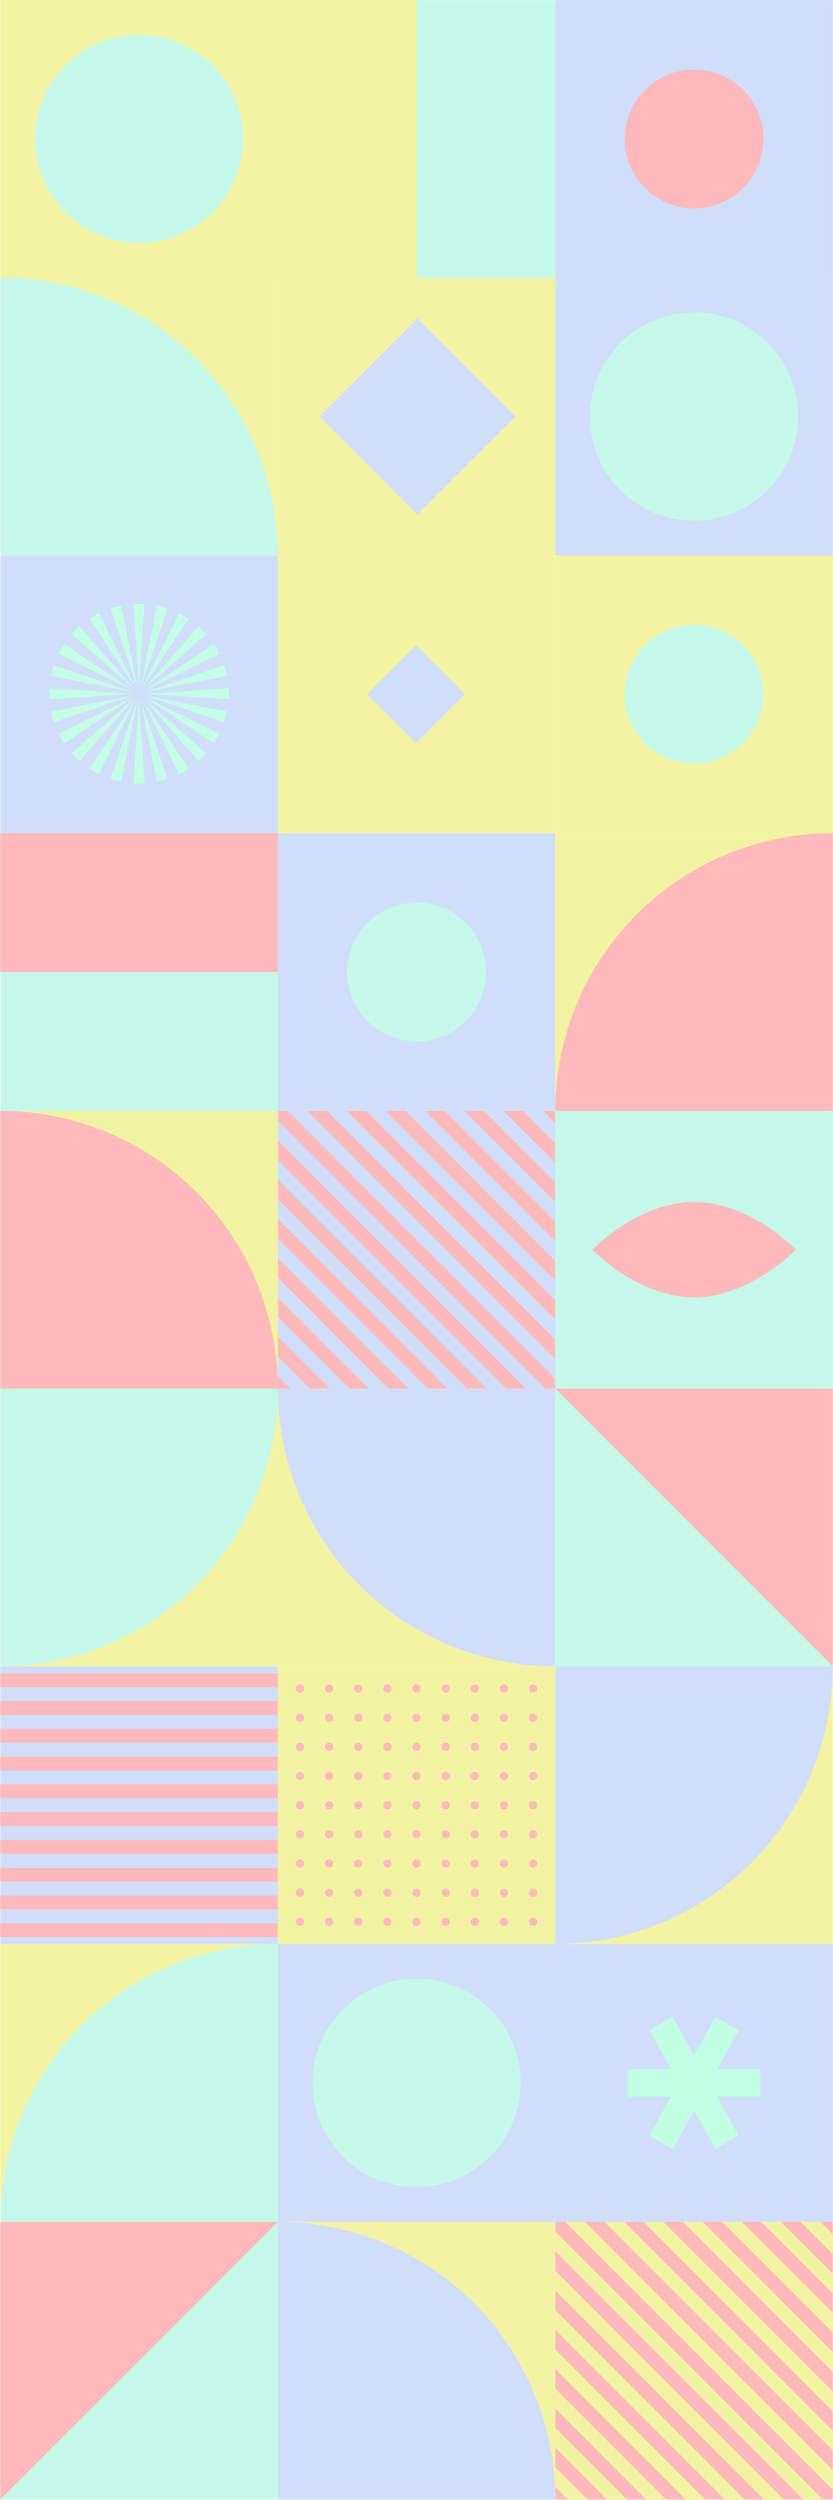 <?xml version="1.0" encoding="utf-8"?>
<svg xmlns="http://www.w3.org/2000/svg" width="2267" height="6797" viewBox="0 0 2267 6797" fill="none">
<g style="mix-blend-mode:color" opacity="0.5">
<rect width="755.149" height="755.099" transform="matrix(1 4.37055e-08 4.37173e-08 -1 1.008 6796.02)" fill="#8CF2D4"/>
<path d="M1.008 6040.92L756.157 6040.92L1.008 6796.02L1.008 6040.92Z" fill="#FF7578"/>
<rect x="756.141" y="6040.92" width="755.149" height="755.099" fill="#E5E845"/>
<path d="M756.148 6040.92C855.315 6040.92 953.512 6060.45 1045.13 6098.4C1136.75 6136.35 1220 6191.97 1290.12 6262.09C1360.24 6332.2 1415.86 6415.44 1453.81 6507.06C1491.76 6598.67 1511.3 6696.86 1511.3 6796.02L756.148 6796.02L756.148 6040.92Z" fill="#A2BEF6"/>
<rect x="1511.3" y="6040.92" width="755.149" height="755.099" fill="#FF7578"/>
<path fill-rule="evenodd" clip-rule="evenodd" d="M2266.46 6715.94L2266.46 6769.34L1538 6040.92L1591.4 6040.92L2266.46 6715.94ZM1511.31 6121.02L1511.31 6067.63L2239.74 6796.02L2186.35 6796.02L1511.31 6121.02ZM1511.31 6174.41L1511.31 6227.79L2079.57 6796.02L2132.96 6796.02L1511.31 6174.41ZM1511.31 6334.59L1511.31 6281.19L2026.17 6796.02L1972.76 6796.02L1511.31 6334.59ZM1511.31 6387.99L1511.31 6441.37L1865.98 6796.02L1919.36 6796.02L1511.31 6387.99ZM1511.31 6548.17L1511.31 6494.77L1812.58 6796.02L1759.17 6796.02L1511.31 6548.17ZM1511.31 6601.57L1511.31 6654.95L1652.38 6796.02L1705.77 6796.02L1511.31 6601.57ZM1511.31 6761.74L1511.31 6708.35L1598.99 6796.02L1545.59 6796.02L1511.31 6761.74ZM2266.46 6662.55L2266.46 6609.17L1698.18 6040.92L1644.79 6040.92L2266.46 6662.55ZM2266.46 6502.38L2266.46 6555.77L1751.57 6040.92L1804.97 6040.92L2266.46 6502.38ZM2266.46 6448.98L2266.46 6395.58L1911.78 6040.92L1858.37 6040.92L2266.46 6448.98ZM2266.46 6288.8L2266.46 6342.19L1965.17 6040.92L2018.57 6040.92L2266.46 6288.8ZM2266.46 6235.4L2266.46 6182L2125.37 6040.92L2071.96 6040.92L2266.46 6235.4ZM2266.46 6075.21L2266.46 6128.61L2178.77 6040.92L2232.16 6040.92L2266.46 6075.21Z" fill="#E5E845"/>
<rect width="755.15" height="755.1" transform="matrix(-1 -4.37057e-08 -4.3717e-08 1 756.148 5285.82)" fill="#E5E845"/>
<path d="M756.154 5285.82C656.987 5285.82 558.79 5305.35 467.171 5343.3C375.552 5381.24 292.305 5436.86 222.182 5506.98C152.06 5577.1 96.436 5660.34 58.486 5751.95C20.536 5843.57 1.004 5941.76 1.004 6040.92L756.154 6040.92L756.154 5285.82Z" fill="#8CF2D4"/>
<rect x="1511.3" y="6040.92" width="755.15" height="755.1" transform="rotate(-180 1511.3 6040.92)" fill="#A2BEF6"/>
<ellipse rx="283.163" ry="283.182" transform="matrix(-4.3717e-08 1 1 4.37057e-08 1133.74 5663.37)" fill="#8CF2D4"/>
<rect width="755.1" height="755.15" transform="matrix(-4.3717e-08 1 1 4.37057e-08 1511.31 5285.82)" fill="#A2BEF6"/>
<path d="M1826.44 5700.74L1767.74 5805.95L1830.29 5843.32L1888.99 5738.11L1947.69 5843.32L2010.23 5805.95L1951.53 5700.74L2068.93 5700.74L2068.93 5626.02L1951.53 5626.02L2010.23 5520.81L1947.69 5483.45L1888.99 5588.65L1830.29 5483.45L1767.74 5520.81L1826.44 5626.02L1709.04 5626.02L1709.04 5700.74L1826.44 5700.74Z" fill="#84FFC9"/>
<rect x="756.164" y="5285.81" width="755.15" height="755.1" transform="rotate(-180 756.164 5285.81)" fill="#A2BEF6"/>
<rect x="756.164" y="4549.59" width="37.755" height="755.15" transform="rotate(90 756.164 4549.59)" fill="#FF7578"/>
<rect x="756.164" y="4625.1" width="37.755" height="755.15" transform="rotate(90 756.164 4625.1)" fill="#FF7578"/>
<rect x="756.164" y="4700.61" width="37.755" height="755.15" transform="rotate(90 756.164 4700.61)" fill="#FF7578"/>
<rect x="756.164" y="4776.12" width="37.755" height="755.15" transform="rotate(90 756.164 4776.12)" fill="#FF7578"/>
<rect x="756.164" y="4851.63" width="37.755" height="755.15" transform="rotate(90 756.164 4851.63)" fill="#FF7578"/>
<rect x="756.164" y="4927.14" width="37.755" height="755.15" transform="rotate(90 756.164 4927.14)" fill="#FF7578"/>
<rect x="756.164" y="5002.65" width="37.755" height="755.15" transform="rotate(90 756.164 5002.65)" fill="#FF7578"/>
<rect x="756.164" y="5078.16" width="37.755" height="755.15" transform="rotate(90 756.164 5078.16)" fill="#FF7578"/>
<rect x="756.164" y="5153.67" width="37.755" height="755.15" transform="rotate(90 756.164 5153.67)" fill="#FF7578"/>
<rect x="756.164" y="5229.18" width="37.755" height="755.15" transform="rotate(90 756.164 5229.18)" fill="#FF7578"/>
<rect width="755.15" height="755.1" transform="matrix(-1 -4.37087e-08 -4.37141e-08 1 1511.21 4530.71)" fill="#E5E845"/>
<ellipse cx="1450.81" cy="4591.12" rx="11.326" ry="11.327" transform="rotate(90 1450.81 4591.12)" fill="#FF7578"/>
<ellipse cx="1450.81" cy="4670.4" rx="11.326" ry="11.327" transform="rotate(90 1450.81 4670.4)" fill="#FF7578"/>
<ellipse cx="1450.81" cy="4749.69" rx="11.326" ry="11.327" transform="rotate(90 1450.81 4749.69)" fill="#FF7578"/>
<ellipse cx="1450.81" cy="4828.97" rx="11.326" ry="11.327" transform="rotate(90 1450.81 4828.97)" fill="#FF7578"/>
<ellipse cx="1450.81" cy="4908.26" rx="11.326" ry="11.327" transform="rotate(90 1450.81 4908.26)" fill="#FF7578"/>
<ellipse cx="1450.81" cy="4987.54" rx="11.326" ry="11.327" transform="rotate(90 1450.81 4987.54)" fill="#FF7578"/>
<ellipse cx="1450.81" cy="5066.83" rx="11.326" ry="11.327" transform="rotate(90 1450.81 5066.83)" fill="#FF7578"/>
<ellipse cx="1450.81" cy="5146.12" rx="11.326" ry="11.327" transform="rotate(90 1450.81 5146.12)" fill="#FF7578"/>
<ellipse cx="1450.81" cy="5225.4" rx="11.326" ry="11.327" transform="rotate(90 1450.81 5225.4)" fill="#FF7578"/>
<ellipse cx="1371.52" cy="4591.12" rx="11.326" ry="11.327" transform="rotate(90 1371.52 4591.12)" fill="#FF7578"/>
<ellipse cx="1371.52" cy="4670.4" rx="11.326" ry="11.327" transform="rotate(90 1371.52 4670.4)" fill="#FF7578"/>
<ellipse cx="1371.52" cy="4749.69" rx="11.326" ry="11.327" transform="rotate(90 1371.52 4749.69)" fill="#FF7578"/>
<ellipse cx="1371.52" cy="4828.97" rx="11.326" ry="11.327" transform="rotate(90 1371.52 4828.97)" fill="#FF7578"/>
<ellipse cx="1371.52" cy="4908.26" rx="11.326" ry="11.327" transform="rotate(90 1371.52 4908.26)" fill="#FF7578"/>
<ellipse cx="1371.52" cy="4987.54" rx="11.326" ry="11.327" transform="rotate(90 1371.52 4987.54)" fill="#FF7578"/>
<ellipse cx="1371.52" cy="5066.83" rx="11.326" ry="11.327" transform="rotate(90 1371.52 5066.83)" fill="#FF7578"/>
<ellipse cx="1371.52" cy="5146.12" rx="11.326" ry="11.327" transform="rotate(90 1371.52 5146.12)" fill="#FF7578"/>
<ellipse cx="1371.52" cy="5225.4" rx="11.326" ry="11.327" transform="rotate(90 1371.52 5225.4)" fill="#FF7578"/>
<ellipse cx="1292.22" cy="4591.12" rx="11.326" ry="11.327" transform="rotate(90 1292.22 4591.12)" fill="#FF7578"/>
<ellipse cx="1292.22" cy="4670.4" rx="11.326" ry="11.327" transform="rotate(90 1292.22 4670.4)" fill="#FF7578"/>
<ellipse cx="1292.22" cy="4749.69" rx="11.326" ry="11.327" transform="rotate(90 1292.22 4749.69)" fill="#FF7578"/>
<ellipse cx="1292.22" cy="4828.97" rx="11.326" ry="11.327" transform="rotate(90 1292.22 4828.97)" fill="#FF7578"/>
<ellipse cx="1292.22" cy="4908.26" rx="11.326" ry="11.327" transform="rotate(90 1292.22 4908.26)" fill="#FF7578"/>
<ellipse cx="1292.22" cy="4987.54" rx="11.326" ry="11.327" transform="rotate(90 1292.22 4987.54)" fill="#FF7578"/>
<ellipse cx="1292.22" cy="5066.83" rx="11.326" ry="11.327" transform="rotate(90 1292.22 5066.83)" fill="#FF7578"/>
<ellipse cx="1292.22" cy="5146.12" rx="11.326" ry="11.327" transform="rotate(90 1292.22 5146.12)" fill="#FF7578"/>
<ellipse cx="1292.22" cy="5225.4" rx="11.326" ry="11.327" transform="rotate(90 1292.22 5225.4)" fill="#FF7578"/>
<ellipse cx="1212.93" cy="4591.12" rx="11.326" ry="11.327" transform="rotate(90 1212.93 4591.12)" fill="#FF7578"/>
<ellipse cx="1212.93" cy="4670.4" rx="11.326" ry="11.327" transform="rotate(90 1212.93 4670.4)" fill="#FF7578"/>
<ellipse cx="1212.93" cy="4749.69" rx="11.326" ry="11.327" transform="rotate(90 1212.93 4749.69)" fill="#FF7578"/>
<ellipse cx="1212.93" cy="4828.97" rx="11.326" ry="11.327" transform="rotate(90 1212.93 4828.97)" fill="#FF7578"/>
<ellipse cx="1212.93" cy="4908.26" rx="11.326" ry="11.327" transform="rotate(90 1212.93 4908.26)" fill="#FF7578"/>
<ellipse cx="1212.93" cy="4987.54" rx="11.326" ry="11.327" transform="rotate(90 1212.93 4987.54)" fill="#FF7578"/>
<ellipse cx="1212.93" cy="5066.83" rx="11.326" ry="11.327" transform="rotate(90 1212.93 5066.83)" fill="#FF7578"/>
<ellipse cx="1212.93" cy="5146.12" rx="11.326" ry="11.327" transform="rotate(90 1212.93 5146.12)" fill="#FF7578"/>
<ellipse cx="1212.93" cy="5225.4" rx="11.326" ry="11.327" transform="rotate(90 1212.93 5225.4)" fill="#FF7578"/>
<ellipse cx="1133.64" cy="4591.12" rx="11.326" ry="11.327" transform="rotate(90 1133.64 4591.12)" fill="#FF7578"/>
<ellipse cx="1133.64" cy="4670.4" rx="11.326" ry="11.327" transform="rotate(90 1133.64 4670.4)" fill="#FF7578"/>
<ellipse cx="1133.64" cy="4749.69" rx="11.326" ry="11.327" transform="rotate(90 1133.64 4749.69)" fill="#FF7578"/>
<ellipse cx="1133.64" cy="4828.97" rx="11.326" ry="11.327" transform="rotate(90 1133.64 4828.97)" fill="#FF7578"/>
<ellipse cx="1133.64" cy="4908.26" rx="11.326" ry="11.327" transform="rotate(90 1133.64 4908.26)" fill="#FF7578"/>
<ellipse cx="1133.64" cy="4987.54" rx="11.326" ry="11.327" transform="rotate(90 1133.64 4987.54)" fill="#FF7578"/>
<ellipse cx="1133.64" cy="5066.83" rx="11.326" ry="11.327" transform="rotate(90 1133.64 5066.83)" fill="#FF7578"/>
<ellipse cx="1133.64" cy="5146.12" rx="11.326" ry="11.327" transform="rotate(90 1133.64 5146.12)" fill="#FF7578"/>
<ellipse cx="1133.64" cy="5225.4" rx="11.326" ry="11.327" transform="rotate(90 1133.64 5225.4)" fill="#FF7578"/>
<ellipse cx="1054.35" cy="4591.12" rx="11.326" ry="11.327" transform="rotate(90 1054.35 4591.12)" fill="#FF7578"/>
<ellipse cx="1054.35" cy="4670.4" rx="11.326" ry="11.327" transform="rotate(90 1054.35 4670.4)" fill="#FF7578"/>
<ellipse cx="1054.35" cy="4749.69" rx="11.326" ry="11.327" transform="rotate(90 1054.35 4749.69)" fill="#FF7578"/>
<ellipse cx="1054.35" cy="4828.97" rx="11.326" ry="11.327" transform="rotate(90 1054.35 4828.97)" fill="#FF7578"/>
<ellipse cx="1054.35" cy="4908.26" rx="11.326" ry="11.327" transform="rotate(90 1054.35 4908.26)" fill="#FF7578"/>
<ellipse cx="1054.35" cy="4987.54" rx="11.326" ry="11.327" transform="rotate(90 1054.35 4987.54)" fill="#FF7578"/>
<ellipse cx="1054.35" cy="5066.83" rx="11.326" ry="11.327" transform="rotate(90 1054.35 5066.83)" fill="#FF7578"/>
<ellipse cx="1054.35" cy="5146.12" rx="11.326" ry="11.327" transform="rotate(90 1054.35 5146.12)" fill="#FF7578"/>
<ellipse cx="1054.35" cy="5225.4" rx="11.326" ry="11.327" transform="rotate(90 1054.35 5225.4)" fill="#FF7578"/>
<ellipse cx="975.059" cy="4591.12" rx="11.326" ry="11.327" transform="rotate(90 975.059 4591.12)" fill="#FF7578"/>
<ellipse cx="975.059" cy="4670.4" rx="11.326" ry="11.327" transform="rotate(90 975.059 4670.4)" fill="#FF7578"/>
<ellipse cx="975.059" cy="4749.69" rx="11.326" ry="11.327" transform="rotate(90 975.059 4749.69)" fill="#FF7578"/>
<ellipse cx="975.059" cy="4828.97" rx="11.326" ry="11.327" transform="rotate(90 975.059 4828.97)" fill="#FF7578"/>
<ellipse cx="975.059" cy="4908.26" rx="11.326" ry="11.327" transform="rotate(90 975.059 4908.26)" fill="#FF7578"/>
<ellipse cx="975.059" cy="4987.54" rx="11.326" ry="11.327" transform="rotate(90 975.059 4987.54)" fill="#FF7578"/>
<ellipse cx="975.059" cy="5066.83" rx="11.326" ry="11.327" transform="rotate(90 975.059 5066.83)" fill="#FF7578"/>
<ellipse cx="975.059" cy="5146.12" rx="11.326" ry="11.327" transform="rotate(90 975.059 5146.12)" fill="#FF7578"/>
<ellipse cx="975.059" cy="5225.4" rx="11.326" ry="11.327" transform="rotate(90 975.059 5225.4)" fill="#FF7578"/>
<ellipse cx="895.77" cy="4591.12" rx="11.326" ry="11.327" transform="rotate(90 895.77 4591.12)" fill="#FF7578"/>
<ellipse cx="895.77" cy="4670.4" rx="11.326" ry="11.327" transform="rotate(90 895.77 4670.4)" fill="#FF7578"/>
<ellipse cx="895.77" cy="4749.69" rx="11.326" ry="11.327" transform="rotate(90 895.77 4749.69)" fill="#FF7578"/>
<ellipse cx="895.77" cy="4828.97" rx="11.326" ry="11.327" transform="rotate(90 895.77 4828.97)" fill="#FF7578"/>
<ellipse cx="895.77" cy="4908.26" rx="11.326" ry="11.327" transform="rotate(90 895.77 4908.26)" fill="#FF7578"/>
<ellipse cx="895.77" cy="4987.54" rx="11.326" ry="11.327" transform="rotate(90 895.77 4987.54)" fill="#FF7578"/>
<ellipse cx="895.77" cy="5066.83" rx="11.326" ry="11.327" transform="rotate(90 895.77 5066.83)" fill="#FF7578"/>
<ellipse cx="895.77" cy="5146.12" rx="11.326" ry="11.327" transform="rotate(90 895.77 5146.12)" fill="#FF7578"/>
<ellipse cx="895.77" cy="5225.4" rx="11.326" ry="11.327" transform="rotate(90 895.77 5225.4)" fill="#FF7578"/>
<ellipse cx="816.477" cy="4591.12" rx="11.326" ry="11.327" transform="rotate(90 816.477 4591.12)" fill="#FF7578"/>
<ellipse cx="816.477" cy="4670.4" rx="11.326" ry="11.327" transform="rotate(90 816.477 4670.4)" fill="#FF7578"/>
<ellipse cx="816.477" cy="4749.69" rx="11.326" ry="11.327" transform="rotate(90 816.477 4749.69)" fill="#FF7578"/>
<ellipse cx="816.477" cy="4828.97" rx="11.326" ry="11.327" transform="rotate(90 816.477 4828.97)" fill="#FF7578"/>
<ellipse cx="816.477" cy="4908.26" rx="11.326" ry="11.327" transform="rotate(90 816.477 4908.26)" fill="#FF7578"/>
<ellipse cx="816.477" cy="4987.54" rx="11.326" ry="11.327" transform="rotate(90 816.477 4987.54)" fill="#FF7578"/>
<ellipse cx="816.477" cy="5066.83" rx="11.326" ry="11.327" transform="rotate(90 816.477 5066.83)" fill="#FF7578"/>
<ellipse cx="816.477" cy="5146.12" rx="11.326" ry="11.327" transform="rotate(90 816.477 5146.12)" fill="#FF7578"/>
<ellipse cx="816.477" cy="5225.4" rx="11.326" ry="11.327" transform="rotate(90 816.477 5225.4)" fill="#FF7578"/>
<rect width="755.15" height="755.1" transform="matrix(1 4.37057e-08 4.3717e-08 -1 1511.21 5285.81)" fill="#E5E845"/>
<path d="M1511.21 5285.81C1610.38 5285.81 1708.57 5266.28 1800.19 5228.33C1891.81 5190.39 1975.06 5134.77 2045.18 5064.65C2115.3 4994.53 2170.93 4911.29 2208.88 4819.68C2246.83 4728.06 2266.36 4629.87 2266.36 4530.71L1511.21 4530.71L1511.21 5285.81Z" fill="#A2BEF6"/>
<rect x="756.148" y="3775.6" width="755.1" height="755.15" transform="rotate(90 756.148 3775.6)" fill="#E5E845"/>
<path d="M756.158 3775.61C756.158 3874.77 736.626 3972.96 698.676 4064.57C660.726 4156.18 605.102 4239.43 534.98 4309.54C464.858 4379.66 381.61 4435.28 289.991 4473.23C198.372 4511.18 100.176 4530.71 1.008 4530.71L1.008 3775.61L756.158 3775.61Z" fill="#8CF2D4"/>
<rect x="1511.29" y="4530.71" width="755.15" height="755.1" transform="rotate(-180 1511.29 4530.71)" fill="#E5E845"/>
<path d="M1511.3 4530.71C1412.13 4530.71 1313.94 4511.18 1222.32 4473.23C1130.7 4435.28 1047.45 4379.66 977.331 4309.54C907.209 4239.43 851.585 4156.19 813.635 4064.57C775.685 3972.96 756.152 3874.77 756.152 3775.61L1511.3 3775.61L1511.3 4530.71Z" fill="#A2BEF6"/>
<rect x="2266.44" y="4530.71" width="755.15" height="755.1" transform="rotate(-180 2266.44 4530.71)" fill="#8CF2D4"/>
<path d="M2266.44 3775.61L1511.29 3775.61L2266.44 4530.71L2266.44 3775.61Z" fill="#FF7578"/>
<rect x="1.008" y="3020.4" width="755.148" height="755.098" fill="#E5E845"/>
<path d="M1.016 3020.41C100.183 3020.41 198.38 3039.94 289.999 3077.89C381.617 3115.83 464.864 3171.45 534.986 3241.57C605.108 3311.69 660.732 3394.93 698.682 3486.54C736.632 3578.15 756.164 3676.34 756.164 3775.51L1.016 3775.51L1.016 3020.41Z" fill="#FF7578"/>
<rect x="756.145" y="3020.41" width="755.148" height="755.098" fill="#FF7578"/>
<path fill-rule="evenodd" clip-rule="evenodd" d="M1511.3 3695.4L1511.3 3748.8L782.862 3020.41L836.264 3020.41L1511.3 3695.4ZM756.153 3100.48L756.153 3047.09L1484.61 3775.5L1431.22 3775.5L756.153 3100.48ZM756.153 3153.88L756.153 3207.26L1324.43 3775.5L1377.82 3775.5L756.153 3153.88ZM756.153 3314.06L756.153 3260.66L1271.03 3775.5L1217.62 3775.5L756.153 3314.06ZM756.153 3367.46L756.153 3420.84L1110.84 3775.5L1164.23 3775.5L756.153 3367.46ZM756.153 3527.64L756.153 3474.23L1057.44 3775.5L1004.03 3775.5L756.153 3527.64ZM756.153 3581.03L756.153 3634.42L897.242 3775.5L950.637 3775.5L756.153 3581.03ZM756.153 3741.2L756.153 3687.82L843.845 3775.5L790.459 3775.5L756.153 3741.2ZM1511.3 3642.01L1511.3 3588.63L943.043 3020.41L889.661 3020.41L1511.3 3642.01ZM1511.3 3481.84L1511.3 3535.24L996.44 3020.41L1049.84 3020.41L1511.3 3481.84ZM1511.3 3428.45L1511.3 3375.05L1156.64 3020.41L1103.23 3020.41L1511.3 3428.45ZM1511.3 3268.26L1511.3 3321.66L1210.03 3020.41L1263.43 3020.41L1511.3 3268.26ZM1511.3 3214.87L1511.3 3161.46L1370.24 3020.41L1316.83 3020.41L1511.3 3214.87ZM1511.3 3054.68L1511.3 3108.07L1423.63 3020.41L1477.02 3020.41L1511.3 3054.68Z" fill="#A2BEF6"/>
<rect x="1511.21" y="3020.51" width="755.148" height="755.098" fill="#8CF2D4"/>
<path d="M1888.99 3527.49C1736.03 3527.49 1612.03 3397.81 1612.03 3397.81C1612.03 3397.81 1736.03 3268.14 1888.99 3268.14C2041.94 3268.14 2165.94 3397.81 2165.94 3397.81C2165.94 3397.81 2041.94 3527.49 1888.99 3527.49Z" fill="#FF7578"/>
<rect x="756.164" y="2265.3" width="755.1" height="755.15" transform="rotate(90 756.164 2265.3)" fill="#8CF2D4"/>
<rect x="756.164" y="2265.3" width="377.55" height="755.15" transform="rotate(90 756.164 2265.3)" fill="#FF7578"/>
<rect x="756.164" y="2265.3" width="377.55" height="755.15" transform="rotate(90 756.164 2265.3)" fill="#FF7578"/>
<rect x="1511.31" y="3020.4" width="755.15" height="755.1" transform="rotate(-180 1511.31 3020.4)" fill="#A2BEF6"/>
<ellipse rx="188.775" ry="188.788" transform="matrix(-4.3717e-08 1 1 4.37057e-08 1133.73 2642.82)" fill="#8CF2D4"/>
<rect width="755.15" height="755.1" transform="matrix(-1 -4.37051e-08 -4.37177e-08 1 2266.45 2265.3)" fill="#E5E845"/>
<path d="M2266.45 2265.3C2167.28 2265.3 2069.09 2284.84 1977.47 2322.78C1885.85 2360.73 1802.6 2416.35 1732.48 2486.47C1662.36 2556.59 1606.73 2639.83 1568.78 2731.44C1530.83 2823.05 1511.3 2921.24 1511.3 3020.41L2266.45 3020.41L2266.45 2265.3Z" fill="#FF7578"/>
<rect x="1" y="1510.2" width="755.15" height="755.1" fill="#A2BEF6"/>
<path d="M378.345 1866.72L393.135 1642.27L363.555 1642.27L378.345 1866.72Z" fill="#85FFCA"/>
<path d="M378.341 1905.76L393.131 2130.21L363.551 2130.21L378.341 1905.76Z" fill="#85FFCA"/>
<path d="M378.341 1905.76L363.551 2130.21L393.131 2130.21L378.341 1905.76Z" fill="#85FFCA"/>
<path d="M378.345 1866.72L363.555 1642.27L393.135 1642.27L378.345 1866.72Z" fill="#85FFCA"/>
<path d="M397.863 1886.24L622.329 1901.03L622.329 1871.45L397.863 1886.24Z" fill="#85FFCA"/>
<path d="M358.825 1886.24L134.359 1901.03L134.359 1871.45L358.825 1886.24Z" fill="#85FFCA"/>
<path d="M358.825 1886.24L134.359 1871.45L134.359 1901.03L358.825 1886.24Z" fill="#85FFCA"/>
<path d="M397.863 1886.24L622.329 1871.45L622.329 1901.03L397.863 1886.24Z" fill="#85FFCA"/>
<path d="M364.544 1872.44L216.281 1703.27L195.363 1724.19L364.544 1872.44Z" fill="#85FFCA"/>
<path d="M392.145 1900.04L561.325 2048.29L540.407 2069.21L392.145 1900.04Z" fill="#85FFCA"/>
<path d="M392.145 1900.04L540.407 2069.21L561.325 2048.29L392.145 1900.04Z" fill="#85FFCA"/>
<path d="M364.544 1872.44L195.363 1724.19L216.281 1703.27L364.544 1872.44Z" fill="#85FFCA"/>
<path d="M392.145 1872.44L561.325 1724.19L540.407 1703.27L392.145 1872.44Z" fill="#85FFCA"/>
<path d="M364.544 1900.04L216.281 2069.21L195.363 2048.29L364.544 1900.04Z" fill="#85FFCA"/>
<path d="M364.544 1900.04L195.363 2048.29L216.281 2069.21L364.544 1900.04Z" fill="#85FFCA"/>
<path d="M392.145 1872.44L540.407 1703.27L561.325 1724.19L392.145 1872.44Z" fill="#85FFCA"/>
<path d="M383.395 1867.39L455.777 1654.41L427.203 1646.76L383.395 1867.39Z" fill="#85FFCA"/>
<path d="M373.292 1905.09L329.484 2125.72L300.91 2118.07L373.292 1905.09Z" fill="#85FFCA"/>
<path d="M373.292 1905.09L300.91 2118.07L329.484 2125.72L373.292 1905.09Z" fill="#85FFCA"/>
<path d="M383.395 1867.39L427.203 1646.76L455.777 1654.41L383.395 1867.39Z" fill="#85FFCA"/>
<path d="M397.199 1891.29L610.188 1963.67L617.844 1935.1L397.199 1891.29Z" fill="#85FFCA"/>
<path d="M359.493 1881.19L138.848 1837.38L146.504 1808.81L359.493 1881.19Z" fill="#85FFCA"/>
<path d="M359.493 1881.19L146.504 1808.81L138.848 1837.38L359.493 1881.19Z" fill="#85FFCA"/>
<path d="M397.199 1891.29L617.844 1935.1L610.188 1963.67L397.199 1891.29Z" fill="#85FFCA"/>
<path d="M368.585 1869.34L269.161 1667.56L243.543 1682.35L368.585 1869.34Z" fill="#85FFCA"/>
<path d="M388.102 1903.14L513.144 2090.13L487.525 2104.92L388.102 1903.14Z" fill="#85FFCA"/>
<path d="M388.102 1903.14L487.525 2104.92L513.144 2090.13L388.102 1903.14Z" fill="#85FFCA"/>
<path d="M368.585 1869.34L243.543 1682.35L269.161 1667.56L368.585 1869.34Z" fill="#85FFCA"/>
<path d="M395.246 1876.48L597.034 1777.07L582.244 1751.45L395.246 1876.48Z" fill="#85FFCA"/>
<path d="M361.441 1896L174.443 2021.03L159.652 1995.42L361.441 1896Z" fill="#85FFCA"/>
<path d="M361.441 1896L159.652 1995.42L174.443 2021.03L361.441 1896Z" fill="#85FFCA"/>
<path d="M395.246 1876.48L582.244 1751.45L597.034 1777.07L395.246 1876.48Z" fill="#85FFCA"/>
<path d="M388.102 1869.34L513.144 1682.35L487.525 1667.56L388.102 1869.34Z" fill="#85FFCA"/>
<path d="M368.585 1903.14L269.161 2104.92L243.543 2090.13L368.585 1903.14Z" fill="#85FFCA"/>
<path d="M368.585 1903.14L243.543 2090.13L269.161 2104.92L368.585 1903.14Z" fill="#85FFCA"/>
<path d="M388.102 1869.34L487.525 1667.56L513.144 1682.35L388.102 1869.34Z" fill="#85FFCA"/>
<path d="M395.246 1896L582.244 2021.03L597.034 1995.42L395.246 1896Z" fill="#85FFCA"/>
<path d="M361.441 1876.48L159.652 1777.07L174.443 1751.45L361.441 1876.48Z" fill="#85FFCA"/>
<path d="M361.441 1876.48L174.443 1751.45L159.652 1777.07L361.441 1876.48Z" fill="#85FFCA"/>
<path d="M395.246 1896L597.034 1995.42L582.244 2021.03L395.246 1896Z" fill="#85FFCA"/>
<path d="M373.292 1867.39L329.484 1646.76L300.91 1654.41L373.292 1867.39Z" fill="#85FFCA"/>
<path d="M383.395 1905.09L455.777 2118.07L427.203 2125.72L383.395 1905.09Z" fill="#85FFCA"/>
<path d="M383.395 1905.09L427.203 2125.72L455.777 2118.07L383.395 1905.09Z" fill="#85FFCA"/>
<path d="M373.292 1867.39L300.91 1654.41L329.484 1646.76L373.292 1867.39Z" fill="#85FFCA"/>
<path d="M397.199 1881.19L617.844 1837.38L610.188 1808.81L397.199 1881.19Z" fill="#85FFCA"/>
<path d="M359.493 1891.29L146.504 1963.67L138.848 1935.1L359.493 1891.29Z" fill="#85FFCA"/>
<path d="M359.493 1891.29L138.848 1935.1L146.504 1963.67L359.493 1891.29Z" fill="#85FFCA"/>
<path d="M397.199 1881.19L610.188 1808.81L617.844 1837.38L397.199 1881.19Z" fill="#85FFCA"/>
<rect width="755.15" height="755.1" transform="matrix(1 4.37087e-08 4.37141e-08 -1 756.148 2265.3)" fill="#E5E845"/>
<rect width="188.782" height="188.782" transform="matrix(-0.707 -0.707 -0.707 0.707 1265.88 1887.75)" fill="#A2BEF6"/>
<rect x="1511.31" y="1510.2" width="755.15" height="755.1" fill="#E5E845"/>
<ellipse rx="188.775" ry="188.788" transform="matrix(4.3717e-08 -1 -1 -4.37057e-08 1888.88 1887.78)" fill="#8CF2D4"/>
<rect x="1" y="754.306" width="755.15" height="755.1" fill="#E5E845"/>
<path d="M1.006 754.307C100.174 754.307 198.37 773.838 289.99 811.786C381.609 849.733 464.856 905.353 534.978 975.471C605.1 1045.59 660.724 1128.83 698.674 1220.44C736.624 1312.06 756.156 1410.25 756.156 1509.41L1.006 1509.41L1.006 754.307Z" fill="#8CF2D4"/>
<rect width="755.15" height="755.1" transform="matrix(-1 -4.37087e-08 -4.37141e-08 1 1511.3 755.098)" fill="#E5E845"/>
<rect width="377.563" height="377.563" transform="matrix(0.707 0.707 0.707 -0.707 869.418 1132.65)" fill="#A2BEF6"/>
<rect x="2266.45" y="1510.2" width="755.15" height="755.1" transform="rotate(-180 2266.45 1510.2)" fill="#A2BEF6"/>
<ellipse rx="283.163" ry="283.182" transform="matrix(-4.3717e-08 1 1 4.37057e-08 1888.88 1132.65)" fill="#8CF2D4"/>
<rect x="1511.3" y="0.389" width="755.149" height="755.099" fill="#A2BEF6"/>
<ellipse rx="188.775" ry="188.788" transform="matrix(4.3717e-08 -1 -1 -4.37057e-08 1888.88 377.941)" fill="#FF7578"/>
<rect width="755.149" height="755.099" transform="matrix(1 4.37057e-08 4.3717e-08 -1 756.145 755.495)" fill="#8CF2D4"/>
<rect width="377.575" height="755.099" transform="matrix(1 4.37057e-08 4.3717e-08 -1 756.145 755.495)" fill="#FF7578"/>
<rect width="377.575" height="755.099" transform="matrix(1 4.37057e-08 4.3717e-08 -1 756.145 755.495)" fill="#E5E845"/>
<rect x="756.145" y="755.099" width="755.149" height="755.099" transform="rotate(-180 756.145 755.099)" fill="#E5E845"/>
<ellipse rx="283.162" ry="283.181" transform="matrix(-4.3717e-08 1 1 4.37057e-08 378.564 377.546)" fill="#8CF2D4"/>
</g>
</svg>